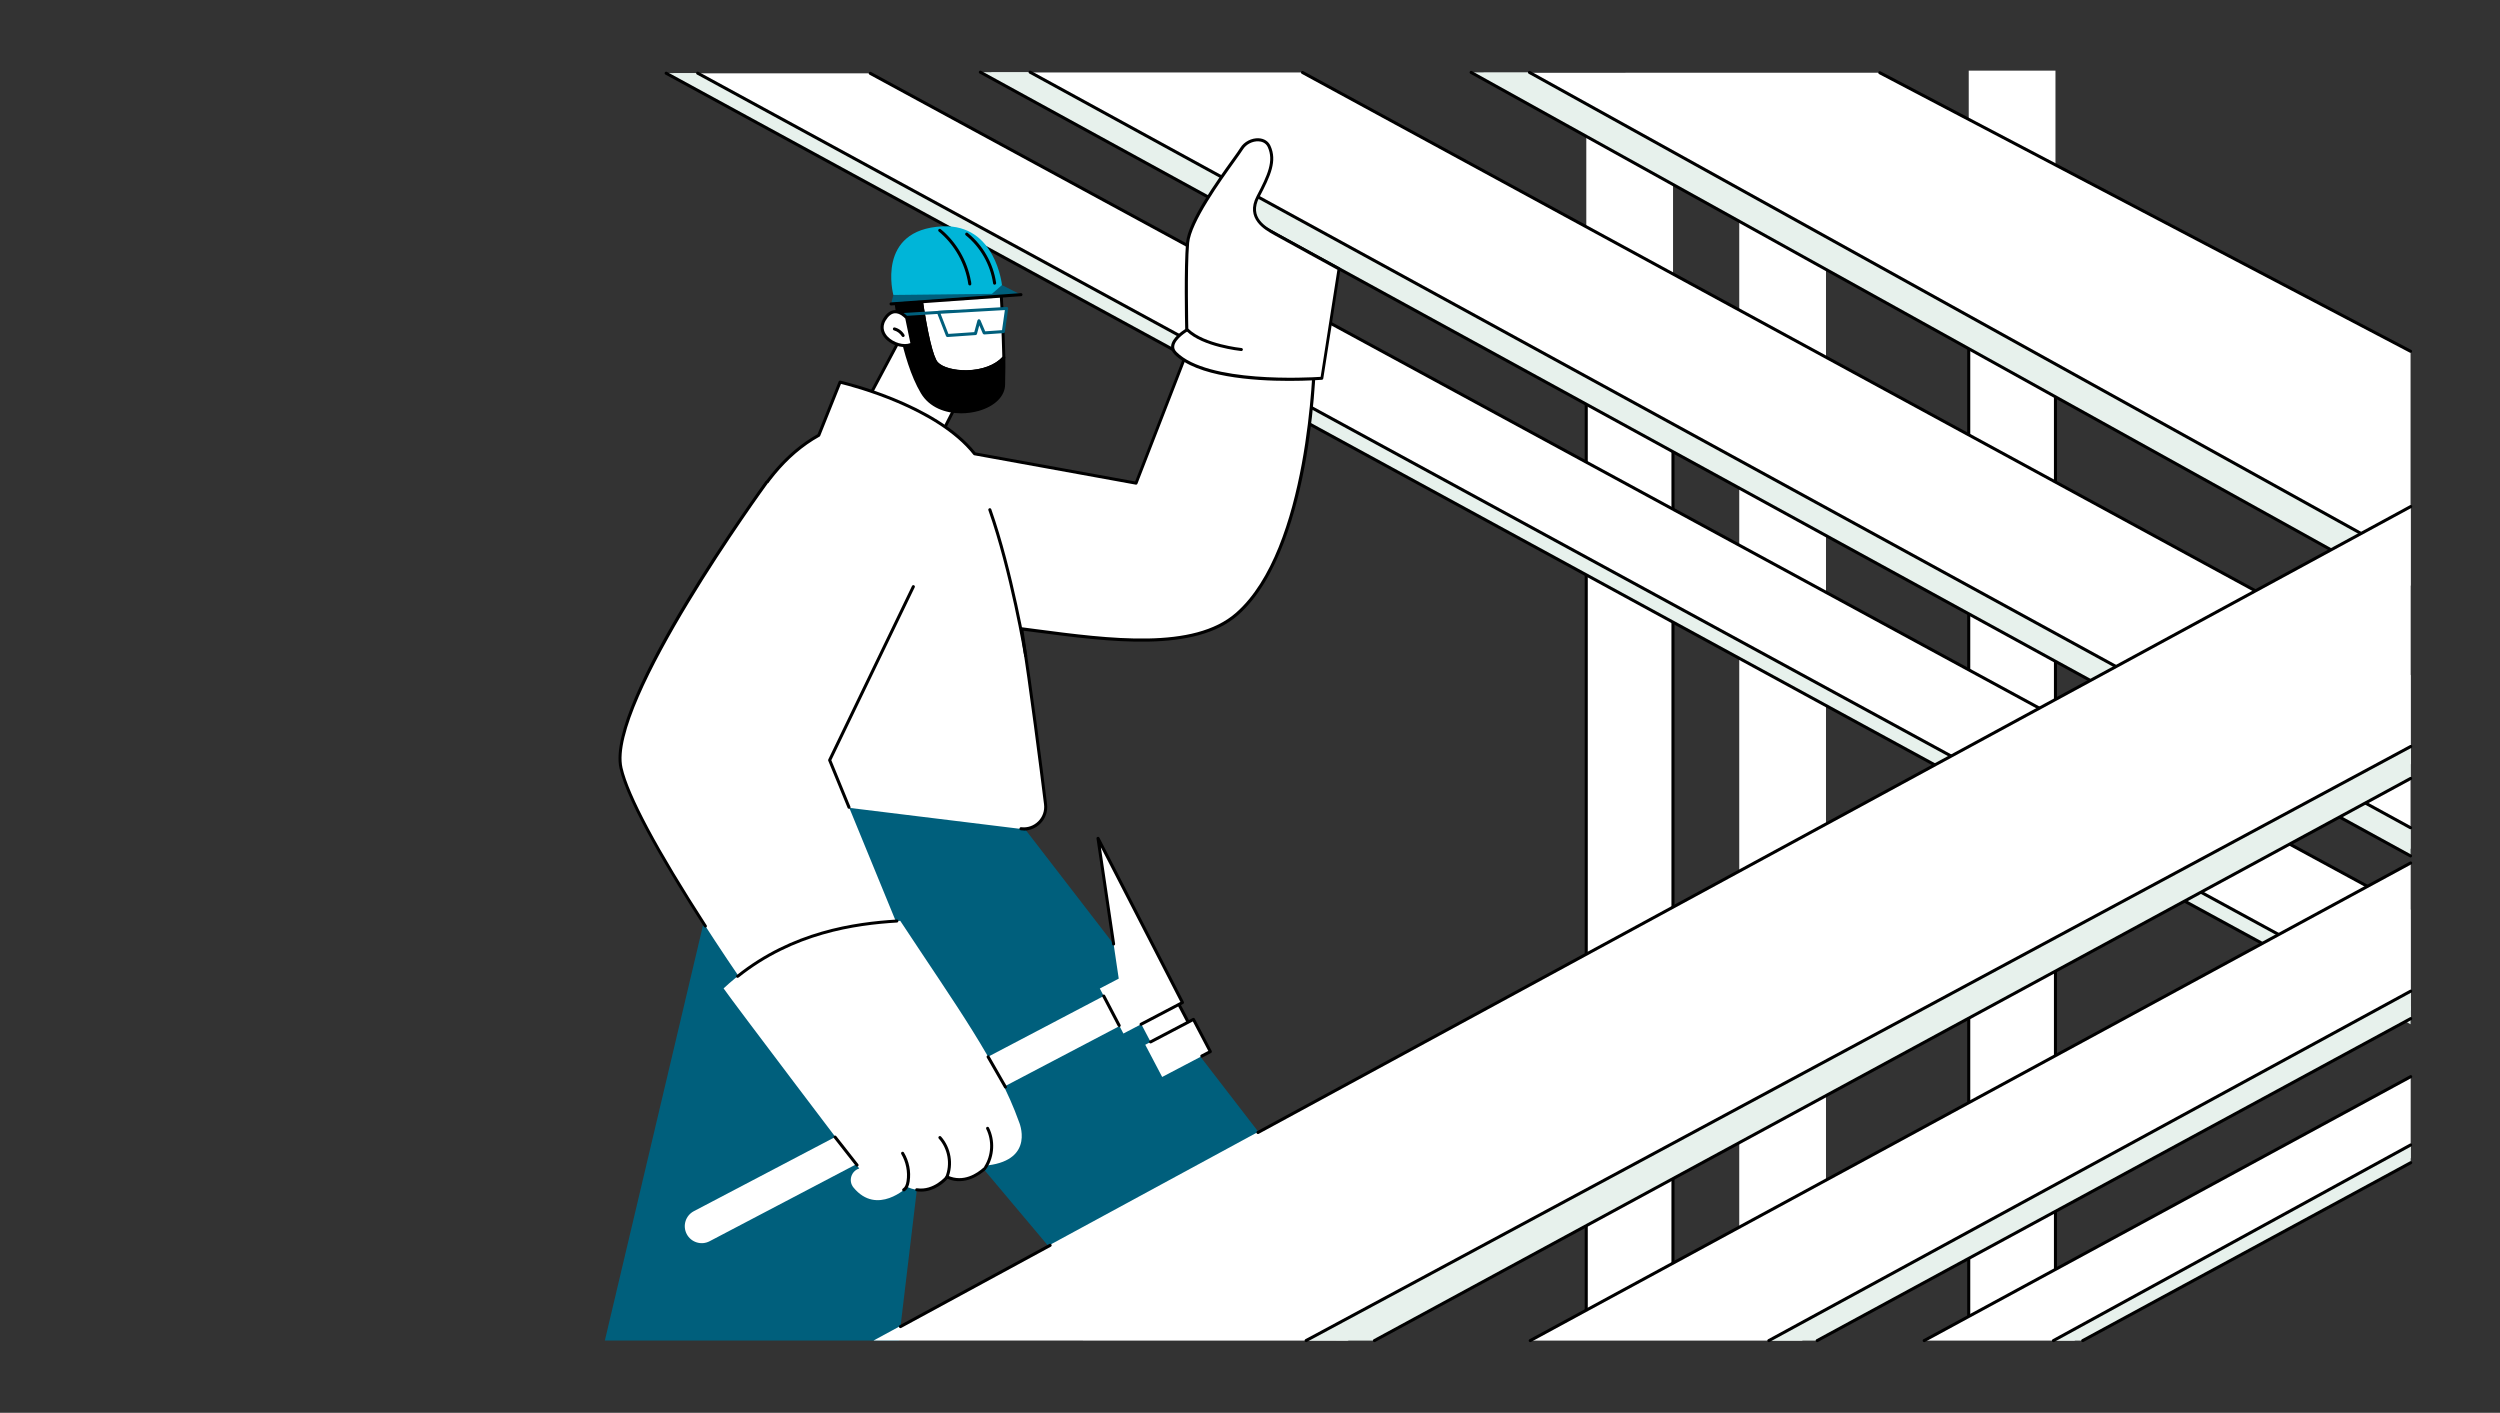 <?xml version="1.0" encoding="UTF-8"?>
<svg id="illustrasjoner" xmlns="http://www.w3.org/2000/svg" viewBox="0 0 407 230">
  <rect x="0" y="0" width="407" height="230" fill="#333333" stroke="none"/>
  <defs>
    <style>
      .cls-1 {
        fill: #00b5d8;
      }

      .cls-2 {
        fill: #005f7c;
      }

      .cls-3 {
        fill: #e7f1ec;
      }

      .cls-4 {
        fill: #fff;
      }
    </style>
  </defs>
  <g id="Installation_of_roof_trusses" data-name="Installation of roof trusses">
    <g>
      <g>
        <rect class="cls-4" x="258.24" y="12.4" width="14.12" height="203.41" transform="translate(530.61 228.21) rotate(-180)"/>
        <path d="m257.99,215.81V52.66c0-.14.11-.25.25-.25h14.12c.14,0,.25.11.25.25v163.15c0,.14-.11.25-.25.25h-14.12c-.14,0-.25-.11-.25-.25Zm14.12-162.9h-13.62s0,162.65,0,162.65h13.62s0-162.65,0-162.65Z"/>
      </g>
      <rect class="cls-4" x="283.15" y="12.4" width="14.12" height="203.41" transform="translate(580.42 228.21) rotate(-180)"/>
      <g>
        <rect class="cls-4" x="320.51" y="11.5" width="14.12" height="204.31" transform="translate(655.14 227.31) rotate(-180)"/>
        <path d="m320.26,215.81V52.66c0-.14.11-.25.25-.25h14.12c.14,0,.25.11.25.25v163.15c0,.14-.11.25-.25.25h-14.12c-.14,0-.25-.11-.25-.25Zm14.12-162.9h-13.62s0,162.65,0,162.65h13.62s0-162.65,0-162.65Z"/>
      </g>
    </g>
    <g>
      <g>
        <polygon class="cls-4" points="306.03 11.84 392.44 57.19 392.44 95.36 241.5 11.85 306.03 11.84"/>
        <path d="m392.44,57.44c.09,0,.18-.05.22-.13.06-.12.02-.27-.1-.34l-86.41-45.35c-.12-.06-.27-.02-.34.1-.06.12-.02.27.1.34l86.41,45.35s.08.03.12.03Z"/>
        <g>
          <polygon class="cls-3" points="249.25 11.79 391.95 91.05 391.89 96.4 239.5 11.79 249.25 11.79"/>
          <path d="m390.81,90.67c.09,0,.17-.05.22-.13.07-.12.02-.27-.1-.34L249.12,11.57c-.12-.07-.27-.02-.34.1-.07.12-.02.27.1.34l141.81,78.63s.08.03.12.03Z"/>
          <path d="m390.02,95.61c.09,0,.17-.05.22-.13.07-.12.02-.27-.1-.34L239.62,11.57c-.12-.07-.27-.02-.34.1-.07.12-.02.27.1.34l150.53,83.57s.08.03.12.03Z"/>
        </g>
      </g>
      <g>
        <polygon class="cls-4" points="212.05 11.8 392.44 109.92 392.44 138.2 161.31 11.8 212.05 11.8"/>
        <path d="m390.02,108.86c.09,0,.17-.05.22-.13.07-.12.02-.27-.1-.34L212.17,11.58c-.12-.07-.27-.02-.34.1-.07.12-.02.27.1.34l177.97,96.81s.08.03.12.03Z"/>
        <g>
          <polygon class="cls-3" points="167.91 11.75 392.44 134.76 392.44 139.35 159.6 11.75 167.91 11.75"/>
          <path d="m392.44,135.01c.09,0,.17-.05.22-.13.07-.12.02-.27-.1-.34L167.82,11.53c-.12-.07-.27-.02-.34.1-.07.12-.02.27.1.34l224.74,123.01s.08.03.12.03Z"/>
          <path d="m392.44,139.6c.09,0,.17-.05.22-.13.07-.12.02-.27-.1-.34L159.72,11.53c-.12-.07-.27-.02-.34.1-.07.12-.02.27.1.34l232.84,127.6s.08.03.12.03Z"/>
        </g>
      </g>
    </g>
    <g>
      <polygon class="cls-4" points="141.68 11.94 392.44 148.11 392.44 166.03 109.53 11.94 141.68 11.94"/>
      <path d="m391.28,147.73c.09,0,.17-.05.22-.13.07-.12.02-.27-.1-.34L141.8,11.72c-.12-.07-.27-.02-.34.1-.07.12-.02.27.1.34l249.6,135.54s.08.03.12.03Z"/>
      <g>
        <polygon class="cls-3" points="113.71 11.91 392.44 163.85 392.44 166.75 108.45 11.91 113.71 11.91"/>
        <path d="m391.28,163.46c.09,0,.17-.05.22-.13.07-.12.02-.27-.1-.34L113.7,11.69c-.12-.07-.27-.02-.34.1-.07.12-.02.27.1.34l277.7,151.3s.08.03.12.03Z"/>
        <path d="m391.11,166.28c.09,0,.17-.05.22-.13.07-.12.02-.27-.1-.34L108.57,11.7c-.12-.07-.27-.02-.34.1-.07.12-.02.27.1.34l282.66,154.11s.08.03.12.03Z"/>
      </g>
    </g>
    <g>
      <polygon class="cls-2" points="98.47 218.24 121.76 119.71 162.11 128.8 210.15 191.13 177.37 210.83 150.97 179.44 146.33 218.24 98.47 218.24"/>
      <g>
        <g>
          <polygon class="cls-4" points="158.46 60.45 150.05 76.99 137.99 71.17 148.93 50.64 158.46 60.45"/>
          <path d="m149.95,77.21l-12.06-5.81c-.06-.03-.11-.08-.13-.15-.02-.06-.02-.13.02-.19l10.94-20.53c.04-.07.11-.12.18-.13.08-.01.16.02.21.07l9.53,9.81c.07.08.09.19.04.29l-8.41,16.53c-.04.09-.13.14-.22.14-.04,0-.07,0-.11-.02Zm-.96-26.15l-10.66,20,11.61,5.6,8.22-16.16-9.17-9.43Z"/>
        </g>
        <g>
          <g>
            <g>
              <path class="cls-4" d="m152.5,59.15c1.78,1.87,8.29,2.09,10.93-.93-.1-4.64-.45-10.69-.45-10.69l-13.08.8c.38,2.66,1.46,9.63,2.6,10.82Z"/>
              <path d="m152.32,59.32c-1.13-1.19-2.16-7.38-2.67-10.96,0-.07,0-.14.05-.19.04-.05.11-.09.18-.09l13.08-.8c.07,0,.13.02.18.06.05.04.08.11.08.17,0,.06.35,6.11.45,10.7,0,.06-.02.12-.06.17-1.27,1.46-3.53,2.33-6.19,2.39-.09,0-.18,0-.26,0-2.11,0-3.99-.56-4.84-1.45Zm10.42-11.53l-12.56.77c.83,5.76,1.76,9.65,2.5,10.42h0c.79.83,2.66,1.34,4.74,1.3,2.44-.05,4.58-.85,5.76-2.15-.09-4.04-.36-9.16-.43-10.34Z"/>
            </g>
            <g>
              <path d="m163.39,62.56c0-.94.08-2.53.04-4.34-2.63,3.02-9.15,2.8-10.93.93-1.14-1.19-2.22-8.17-2.6-10.82l-4.12.25s1.05,9.75,4.35,15.32c3.15,5.3,13.3,3.27,13.25-1.34Z"/>
              <path d="m149.92,64.02c-3.3-5.55-4.37-15.32-4.38-15.42,0-.07.01-.14.06-.19.04-.05.11-.08.17-.09l4.12-.25c.13,0,.24.09.26.21.84,5.91,1.79,9.9,2.53,10.69.79.83,2.66,1.34,4.74,1.3,2.48-.05,4.66-.88,5.82-2.22.07-.08.18-.11.27-.07.1.04.16.13.16.23.02,1.12,0,2.17-.02,3.01-.01.52-.02.97-.02,1.33.02,1.93-1.65,3.6-4.35,4.36-.87.24-1.84.38-2.81.38-2.54,0-5.16-.93-6.55-3.27Zm7.51-3.25c-2.22.05-4.22-.52-5.11-1.45-1.11-1.17-2.11-7.12-2.63-10.73l-3.62.22c.19,1.58,1.34,10,4.29,14.96,1.72,2.89,5.72,3.53,8.8,2.67,1.94-.54,4.01-1.85,3.99-3.88,0-.36,0-.82.02-1.34.02-.69.03-1.51.03-2.4-1.32,1.2-3.38,1.9-5.76,1.95Zm5.96,1.79h0,0Z"/>
            </g>
          </g>
          <g>
            <path class="cls-2" d="m146.05,51.51s.01,0,.02,0l9.37-.57c.14,0,.24-.13.23-.26,0-.14-.13-.24-.26-.23l-9.37.57c-.14,0-.24.13-.23.26,0,.13.12.23.25.23Z"/>
            <g>
              <polygon class="cls-4" points="154.24 54.62 158.81 54.3 159.38 52.21 160.23 54.2 163.35 53.98 163.88 50.21 152.78 50.85 154.24 54.62"/>
              <path class="cls-2" d="m154.01,54.71l-1.46-3.77c-.03-.07-.02-.16.02-.22.04-.07.12-.11.2-.11l11.1-.64c.08,0,.15.03.2.08.05.05.07.13.06.2l-.53,3.77c-.02.12-.11.21-.23.21l-3.12.22c-.11,0-.2-.05-.25-.15l-.57-1.33-.38,1.4c-.03.1-.12.18-.22.18l-4.57.32s-.01,0-.02,0c-.1,0-.19-.06-.23-.16Zm5.13-2.56c.03-.1.12-.18.22-.18.11,0,.2.05.25.15l.78,1.82,2.74-.19.46-3.27-10.46.6,1.27,3.28,4.21-.29.52-1.92Z"/>
            </g>
          </g>
          <g>
            <g>
              <path class="cls-4" d="m147.62,51.74s-2.01-2.44-3.64.3c-1.63,2.74,2.52,5,4.52,3.95l-.88-4.25Z"/>
              <path d="m144.15,55.14c-.9-.95-1.04-2.13-.39-3.23.53-.89,1.16-1.36,1.87-1.42,1.18-.09,2.13,1.04,2.17,1.09.03.03.04.07.05.11l.88,4.25c.02.11-.03.22-.13.27-.38.2-.82.29-1.3.29-1.1,0-2.35-.5-3.17-1.37Zm3.23-3.28c-.17-.19-.89-.92-1.71-.86-.54.04-1.04.44-1.48,1.17-.73,1.22-.11,2.17.32,2.63.96,1.01,2.63,1.48,3.7,1.06l-.83-4Z"/>
            </g>
            <path d="m147.02,54.87s.09-.01.13-.03c.12-.07.16-.22.09-.34-.34-.59-.91-1.02-1.57-1.19-.13-.03-.27.04-.3.18-.03.13.05.27.18.3.52.14.99.5,1.27.96.05.08.13.12.22.12Z"/>
          </g>
          <g>
            <polygon class="cls-2" points="145.07 49.48 166.21 47.97 163.12 46.42 145.44 48.03 145.07 49.48"/>
            <path class="cls-1" d="m161.47,47.85l1.65-1.44s-1.02-9.95-9.67-9.56c-10.91.5-8.01,11.17-8.01,11.17l16.03-.18Z"/>
            <path d="m157.88,46.48s.02,0,.03,0c.13-.02.23-.14.22-.27l-.04-.37s-.02-.07-.03-.1c-.58-3.27-2.35-6.32-4.91-8.43-.11-.09-.26-.07-.35.03-.09.11-.07.26.03.35,2.58,2.13,4.33,5.26,4.81,8.57.02.12.12.21.25.21Z"/>
            <path d="m161.92,46.34s.02,0,.04,0c.14-.02.23-.15.21-.28-.46-3.17-2.14-6.13-4.63-8.14-.11-.09-.26-.07-.35.04-.09.11-.07.26.04.35,2.39,1.93,4.01,4.78,4.45,7.83.02.12.12.21.25.21Z"/>
          </g>
        </g>
        <path d="m145.07,49.73s.01,0,.02,0l21.14-1.51c.14,0,.24-.13.23-.27,0-.14-.13-.24-.27-.23l-21.14,1.51c-.14,0-.24.13-.23.27,0,.13.12.23.25.23Z"/>
      </g>
      <g>
        <g>
          <g>
            <path class="cls-4" d="m133.3,70.86l3.46-8.65s15.42,3.46,21.9,11.67l26.28,4.78,11.25-29,17.85,7.44s-.16,31.85-12.66,42.86c-7.39,6.51-22.63,4.04-35.05,2.44,1.55,10.16,3.09,22.16,3.88,28.55.29,2.32-1.68,4.29-4,4l-52.95-6.5s-1.72-45.48,20.04-57.59Z"/>
            <path d="m166.66,135.22c1.01,0,1.98-.4,2.71-1.13.84-.84,1.24-2,1.09-3.18-.77-6.22-2.29-18.11-3.83-28.23.61.08,1.23.16,1.86.24,12.2,1.6,26.02,3.42,33.07-2.78,6.51-5.73,9.63-17.14,11.1-25.7,1.59-9.25,1.64-17.26,1.64-17.34,0-.1-.06-.19-.15-.23l-17.85-7.44c-.06-.03-.13-.03-.19,0-.06.03-.11.08-.13.14l-11.18,28.81-25.99-4.73c-6.5-8.13-21.83-11.65-21.99-11.68-.12-.03-.24.04-.29.15l-3.43,8.57c-4.97,2.79-9.12,7.56-12.33,14.17-2.57,5.3-4.56,11.79-5.89,19.29-2.27,12.76-1.87,24.19-1.86,24.31,0,.12.1.22.22.24l18.78,2.31c.14.02.26-.08.28-.22.02-.14-.08-.26-.22-.28l-18.57-2.28c-.04-1.62-.23-12.24,1.86-24,2.08-11.7,6.9-26.95,18.05-33.15.05-.03.09-.07.11-.13l3.38-8.45c1.85.45,15.6,4,21.56,11.53.04.05.09.08.15.09l26.28,4.78c.12.02.23-.04.28-.16l11.16-28.77,17.46,7.28c-.04,2.5-.76,32.11-12.57,42.5-6.88,6.06-20.58,4.25-32.67,2.66-.74-.1-1.47-.19-2.19-.29-.08-.01-.16.02-.21.07-.05.06-.08.13-.07.21,1.56,10.19,3.1,22.26,3.88,28.55.13,1.03-.22,2.04-.95,2.77-.73.73-1.74,1.08-2.77.95-.14-.02-.26.08-.28.22-.02.14.08.26.22.28.16.02.32.03.48.03Z"/>
            <path d="m166.98,107.01s.03,0,.04,0c.14-.02.23-.15.21-.29-.02-.14-2.32-13.85-5.85-23.82-.05-.13-.19-.2-.32-.15-.13.05-.2.19-.15.32,3.52,9.93,5.81,23.6,5.83,23.73.02.12.13.21.25.21Z"/>
          </g>
          <g>
            <path class="cls-4" d="m125.44,166.43s-21.91-30.68-24.34-41.4c-2.43-10.71,23.71-46.52,23.71-46.52l23.9,17-13.63,28.25,14.71,35.85-24.34,6.82Z"/>
            <path d="m114.83,151.02s.09-.01.14-.04c.12-.07.15-.23.07-.34-7.95-12.3-12.69-21.17-13.7-25.65-2.38-10.48,23.4-45.96,23.67-46.32.08-.11.06-.27-.05-.35-.11-.08-.27-.06-.35.05-1.07,1.47-26.18,36.02-23.75,46.72,1.3,5.74,8.21,17.2,13.77,25.81.05.07.13.11.21.11Z"/>
            <path d="m138.22,131.68s.06,0,.09-.02c.13-.05.19-.2.14-.33l-3.11-7.57,13.58-28.15c.06-.12,0-.27-.12-.33-.12-.06-.27,0-.33.12l-13.63,28.25c-.03.06-.03.14,0,.2l3.15,7.67c.04.1.13.15.23.15Z"/>
          </g>
        </g>
        <g>
          <rect class="cls-4" x="184.81" y="163.95" width="10.5" height="6.92" transform="translate(130.1 413.48) rotate(-117.68)"/>
          <path d="m195.56,170.7s.08,0,.12-.03c.12-.06.17-.21.1-.34l-4.88-9.3c-.06-.12-.21-.17-.34-.1-.12.06-.17.21-.1.34l4.88,9.3c.04.08.13.13.22.13Z"/>
          <rect class="cls-4" x="187.33" y="167.67" width="8.83" height="5.92" transform="translate(-57.34 108.67) rotate(-27.69)"/>
          <path d="m195.65,172.18s.08,0,.12-.03l1.39-.73c.12-.06.17-.21.1-.34l-2.75-5.24c-.03-.06-.08-.1-.15-.12-.06-.02-.13-.01-.19.02l-6.97,3.66c-.12.06-.17.21-.1.34.06.12.21.17.34.1l6.75-3.55,2.52,4.8-1.17.61c-.12.06-.17.21-.1.34.04.08.13.13.22.13Z"/>
          <path class="cls-4" d="m111.8,200.91c.71,1.35,2.38,1.87,3.73,1.16l68.58-36c1.35-.71,1.87-2.38,1.16-3.73-.71-1.35-2.38-1.87-3.73-1.16l-68.58,36c-1.35.71-1.87,2.38-1.16,3.73Z"/>
          <polygon class="cls-4" points="179.05 160.93 182.89 168.26 192.51 163.22 178.75 136.49 182.13 159.32 179.05 160.93"/>
          <path d="m185.77,167s.08,0,.12-.03l6.73-3.54c.12-.06.17-.21.11-.33l-13.75-26.73c-.06-.11-.18-.16-.3-.12-.12.04-.19.15-.17.27l2.54,17.2c.02.14.15.23.28.21.14-.02.23-.15.21-.28l-2.32-15.71,12.95,25.17-6.52,3.42c-.12.06-.17.21-.1.34.04.08.13.13.22.13Z"/>
          <path d="m182.2,167.2s.08,0,.12-.03c.12-.06.17-.21.1-.34l-2.51-4.79c-.06-.12-.21-.17-.34-.1-.12.06-.17.21-.1.34l2.51,4.79c.04.08.13.13.22.13Z"/>
        </g>
        <g>
          <path class="cls-4" d="m146.56,149.91c9.14,13.88,15.9,23.1,19.33,32.72,0,0,2.69,6.12-5.06,7.09,0,0-3,3.54-6.65,1.9,0,0-2.7,3.39-6.45,1.62,0,0-4.93,4.77-8.78.09-.88-1.07-.38-2.7.94-3.1,0,0-20.59-27.13-22.09-29.32,9.99-9.32,21.84-10.61,28.75-11Z"/>
          <path d="m139.53,189.92c.05,0,.11-.02.15-.05.11-.08.13-.24.04-.35l-3.57-4.55c-.08-.11-.24-.13-.35-.04-.11.08-.13.24-.04.35l3.57,4.55c.05.06.12.1.2.1Z"/>
          <path d="m163.69,177.21s.08-.01.12-.03c.12-.07.16-.22.09-.34l-2.82-4.91c-.07-.12-.22-.16-.34-.09-.12.07-.16.22-.09.34l2.82,4.91c.05.08.13.13.22.13Z"/>
          <path d="m149.92,194c2.29,0,3.89-1.58,4.34-2.08,2.84,1.16,5.29-.65,6.22-1.49.1-.09.11-.25.02-.35-.09-.1-.25-.11-.35-.02-1.09.99-3.3,2.47-5.85,1.33-.1-.05-.23-.02-.3.07-.02.02-1.95,2.4-4.72,1.99-.14-.02-.26.07-.28.21-.02.14.07.26.21.28.25.04.49.05.72.05Z"/>
          <path d="m120.08,159.19c.05,0,.11-.02.16-.05,8.97-7.15,19.01-8.54,25.78-8.95.14,0,.24-.13.23-.26,0-.14-.12-.24-.26-.23-6.84.42-16.98,1.82-26.06,9.06-.11.09-.13.24-.04.35.05.06.12.09.19.09Z"/>
          <path d="m160.46,190.28c.08,0,.16-.04.21-.12,1.23-1.94,1.36-4.52.33-6.58-.06-.12-.21-.17-.33-.11-.12.06-.17.21-.11.33.95,1.9.83,4.29-.31,6.09-.07.12-.04.27.08.34.04.03.09.04.13.04Z"/>
          <path d="m154.12,191.95c.1,0,.19-.06.23-.15.93-2.24.47-4.96-1.15-6.77-.09-.1-.25-.11-.35-.02-.1.09-.11.25-.02.35,1.5,1.67,1.92,4.18,1.06,6.25-.05.13,0,.27.13.33.03.01.06.02.1.02Z"/>
          <path d="m147.14,193.97s.09-.01.13-.04c.44-.28.7-.79.82-1.57.25-1.63-.08-3.31-.93-4.73-.07-.12-.22-.16-.34-.09-.12.07-.16.22-.09.34.77,1.3,1.09,2.91.86,4.4-.09.62-.29,1.02-.6,1.22-.12.07-.15.23-.08.34.05.07.13.11.21.11Z"/>
        </g>
        <g>
          <g>
            <path class="cls-4" d="m207.65,38.1c-1.37-.76-4.76-2.45-2.86-6.07,1.9-3.62,2.87-5.86,1.81-8.19-.76-1.66-3.45-1.3-4.46.35-1.01,1.65-8.44,11.03-8.81,15.35-.37,4.31-.13,14.17-.13,14.17,0,0-3.54,2.06-1.85,3.76,5.5,5.53,23.84,4.1,23.84,4.1l2.79-17.81s-7.42-4.05-10.32-5.67Z"/>
            <path d="m191.18,57.66c-.41-.41-.58-.88-.52-1.39.17-1.27,1.81-2.38,2.29-2.69-.03-1.23-.2-10.06.14-14.06.3-3.51,5.02-10.09,7.56-13.62.61-.84,1.08-1.51,1.28-1.84.6-.98,1.84-1.62,3-1.55.88.05,1.57.5,1.9,1.22,1.12,2.46.06,4.82-1.82,8.41-1.71,3.26,1.09,4.81,2.59,5.64l.17.1c2.87,1.6,10.25,5.63,10.32,5.67.09.05.14.15.13.26l-2.79,17.81c-.02.11-.11.2-.23.21-.25.02-2.38.18-5.31.18-5.89,0-15.04-.64-18.72-4.35Zm26.53-13.75c-1.08-.59-7.53-4.12-10.17-5.59l.12-.22-.12.22-.17-.1c-1.41-.78-4.73-2.61-2.79-6.31,1.81-3.45,2.83-5.71,1.81-7.97-.34-.75-1.07-.91-1.48-.93-.99-.06-2.04.48-2.55,1.31-.21.34-.67.98-1.3,1.87-2.33,3.25-7.18,10-7.47,13.37-.36,4.25-.13,14.05-.13,14.15,0,.09-.05.18-.12.22-.02.01-2.01,1.19-2.17,2.4-.05.36.08.67.38.98,5.05,5.08,21.46,4.17,23.45,4.04l2.73-17.44Z"/>
          </g>
          <path d="m202.09,57.15c.13,0,.23-.1.25-.22.01-.14-.09-.26-.22-.27-.06,0-6.06-.64-8.6-3.09-.1-.1-.26-.09-.35,0-.1.1-.09.26,0,.35,2.66,2.57,8.64,3.2,8.9,3.23,0,0,.02,0,.03,0Z"/>
        </g>
      </g>
    </g>
    <g>
      <g>
        <polygon class="cls-4" points="170.62 202.83 142.21 218.24 219.39 218.25 392.46 124.36 392.46 82.48 170.62 202.83"/>
        <path d="m146.59,216.22s.08,0,.12-.03l24.37-13.23c.12-.07.17-.22.1-.34-.07-.12-.22-.17-.34-.1l-24.37,13.23c-.12.07-.17.22-.1.34.05.08.13.13.22.13Z"/>
        <path d="m204.79,184.62s.08,0,.12-.03l187.67-101.9c.12-.07.17-.22.1-.34-.07-.12-.22-.17-.34-.1l-187.67,101.9c-.12.07-.17.22-.1.34.05.08.13.13.22.13Z"/>
        <polygon class="cls-3" points="223.76 218.25 392.46 126.73 392.46 121.53 212.64 218.24 223.76 218.25"/>
        <path d="m223.76,218.5s.08,0,.12-.03l168.69-91.52c.12-.07.17-.22.1-.34-.07-.12-.22-.17-.34-.1l-168.69,91.52c-.12.07-.17.22-.1.34.05.08.13.13.22.13Z"/>
        <path d="m212.64,218.49s.08,0,.12-.03l179.82-96.71c.12-.07.17-.22.1-.34-.07-.12-.22-.17-.34-.1l-179.82,96.71c-.12.07-.17.22-.1.34.05.08.13.13.22.13Z"/>
      </g>
      <g>
        <polygon class="cls-4" points="293.33 218.25 392.46 164.47 392.46 140.48 249.12 218.25 293.33 218.25"/>
        <path d="m249.12,218.5s.08,0,.12-.03l143.33-77.76c.12-.07.17-.22.1-.34-.07-.12-.22-.17-.34-.1l-143.33,77.76c-.12.07-.17.22-.1.34.04.08.13.13.22.13Z"/>
        <polygon class="cls-3" points="295.84 218.25 392.46 165.83 392.46 161.36 287.97 218.25 295.84 218.25"/>
        <path d="m295.84,218.5s.08,0,.12-.03l96.62-52.42c.12-.07.17-.22.1-.34-.07-.12-.22-.17-.34-.1l-96.62,52.42c-.12.07-.17.22-.1.34.05.08.13.13.22.13Z"/>
        <path d="m287.97,218.5s.08,0,.12-.03l104.49-56.89c.12-.07.17-.22.1-.34-.07-.12-.22-.17-.34-.1l-104.49,56.89c-.12.07-.17.22-.1.34.05.08.13.13.22.13Z"/>
      </g>
      <g>
        <polygon class="cls-4" points="337.69 218.25 392.46 188.54 392.46 175.28 313.26 218.25 337.69 218.25"/>
        <path d="m313.26,218.5s.08,0,.12-.03l79.2-42.97c.12-.07.17-.22.1-.34-.07-.12-.22-.17-.34-.1l-79.2,42.97c-.12.07-.17.22-.1.34.04.08.13.13.22.13Z"/>
        <polygon class="cls-3" points="339.07 218.25 392.46 189.29 392.46 186.4 334.3 218.25 339.07 218.25"/>
        <path d="m339.07,218.5s.08,0,.12-.03l53.39-28.96c.12-.07.17-.22.1-.34-.07-.12-.22-.17-.34-.1l-53.39,28.96c-.12.07-.17.22-.1.34.05.08.13.13.22.13Z"/>
        <path d="m334.3,218.5s.08,0,.12-.03l58.15-31.85c.12-.07.16-.22.1-.34-.07-.12-.22-.16-.34-.1l-58.15,31.85c-.12.07-.16.22-.1.34.05.08.13.13.22.13Z"/>
      </g>
    </g>
  </g>
</svg>